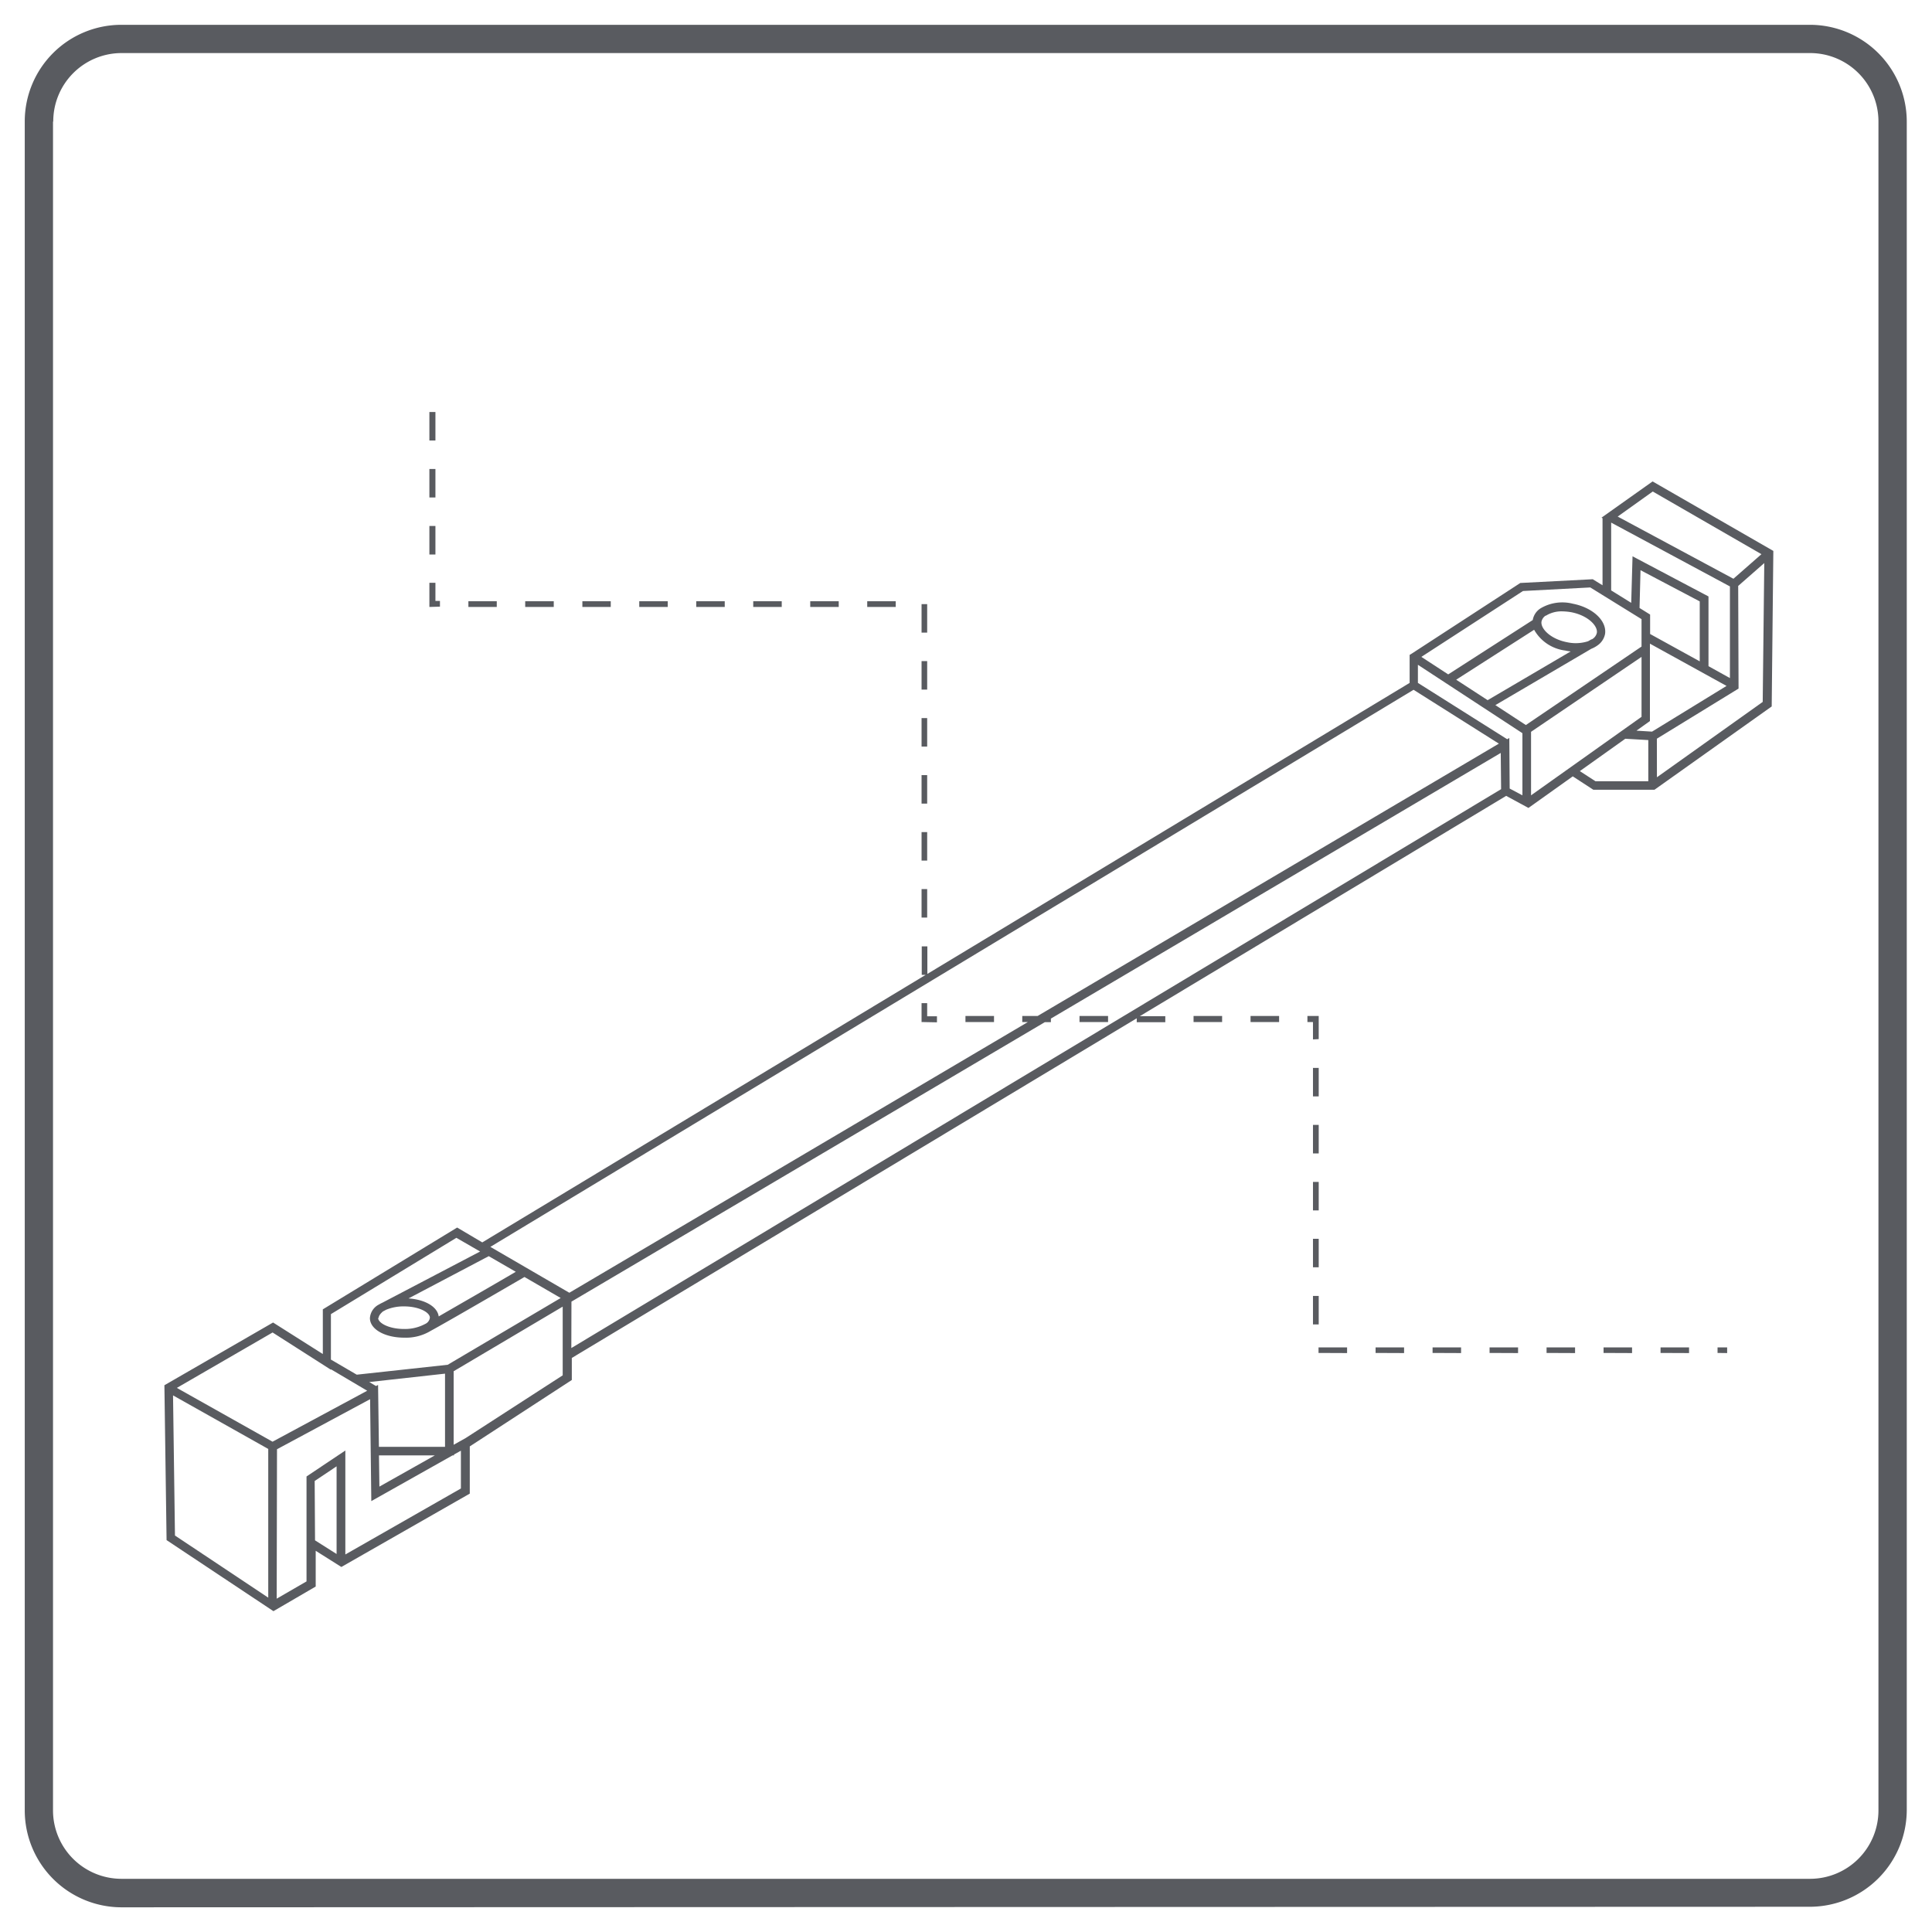<?xml version="1.0" encoding="UTF-8"?> <svg xmlns="http://www.w3.org/2000/svg" xmlns:xlink="http://www.w3.org/1999/xlink" width="32" height="32" viewBox="0 0 32 32"><rect x="0" y="0" width="32" height="32" fill="#333333" stroke="none"/><defs><clipPath id="b"><rect width="32" height="32"></rect></clipPath></defs><g id="a" clip-path="url(#b)"><rect width="32" height="32" fill="#fff"></rect><path d="M11103.6,2026.18a1.605,1.605,0,0,1-1.6-1.6V1996.6a1.6,1.6,0,0,1,1.6-1.6h27.972a1.605,1.605,0,0,1,1.6,1.6v27.971a1.607,1.607,0,0,1-1.6,1.6Zm-1.132-29.575v27.971a1.134,1.134,0,0,0,1.132,1.132h27.972a1.133,1.133,0,0,0,1.131-1.132V1996.6a1.132,1.132,0,0,0-1.131-1.132H11103.6A1.132,1.132,0,0,0,11102.472,1996.6Zm1.881,23.493-.036-2.565,1.8-1.039.824.522v-.74l2.225-1.355.416.246,7.344-4.431h-.065v-.472h.093v.456l7.988-4.82v-.464l.033-.02,1.8-1.171,1.2-.062.162.1v-1.111l-.017-.009.846-.6,2,1.151-.027,2.576-1.942,1.38h-1.012l-.341-.222-.734.523-.369-.2-6.068,3.649h.422v.1h-.473v-.065l-9.357,5.626v.052h0v.313l-1.69,1.1v.782l-2.127,1.215-.425-.268v.592l-.7.408Zm1.824.97.494-.286v-.291h0l0-1.447.643-.43v1.722l1.914-1.093v-.626l-.115.064v.014h-.024l-1.345.757-.02-1.688-1.542.829Zm-1.685-1.046,1.545,1.029v-2.463l-1.577-.887Zm2.677.306v-1.452l-.363.243.006.983Zm.709-1.116.918-.517h-.925Zm1.087-.659v-1.212l-1.255.139.112.066.034-.018.014,1.025Zm.143-1.252v1.218l.2-.112h0l1.606-1.038V2017l0,0v-.769Zm-3,1.167,1.568-.844-.6-.355v.008l-.967-.618-1.586.918Zm1.395-1.11,1.506-.164,1.872-1.106-.6-.348c-1.087.632-1.436.829-1.551.891a.794.794,0,0,1-.439.114c-.324,0-.57-.14-.57-.324a.273.273,0,0,1,.151-.226h0a.513.513,0,0,1,.057-.03l1.617-.847-.393-.227-2.078,1.264v.753Zm3.554-.441,15.4-9.257-.006-.6-7.451,4.4v.059h-.1l-7.841,4.629Zm-3.2-.5c0,.087.182.184.428.184a.7.7,0,0,0,.339-.077h0l.02-.01a.13.13,0,0,0,.07-.1c0-.089-.182-.187-.428-.187a.752.752,0,0,0-.295.055l-.055.029C11107.89,2016.348,11107.861,2016.385,11107.861,2016.42Zm1-.022c.3-.174.85-.489,1.28-.741l-.448-.259-1.329.7C11108.636,2016.114,11108.841,2016.236,11108.857,2016.4Zm2.167-.394,7.595-4.484h-.093v-.1h.254l7.64-4.511-1.413-.892-15.291,9.227Zm15.929-8.239,1.83-1.3v-.993l-1.83,1.241Zm-.143,0v-1.029l-1.731-1.133v.3l1.479.933.035-.021.006.838Zm1.21-.233h.875v-.682l-.381-.022-.753.536Zm1.018-.066,1.752-1.248.026-2.3-.432.379.006,1.7-1.353.83Zm-.081-.756,1.234-.757-1.269-.7v1.282l-.223.159Zm-2.09-.109,1.916-1.3v-.454l-.849-.525-1.115.059-1.683,1.091.445.29,1.4-.9h0a.286.286,0,0,1,.128-.193.707.707,0,0,1,.534-.078c.335.064.567.285.536.5a.3.3,0,0,1-.128.193.464.464,0,0,1-.1.054l-1.589.933Zm-.633-.412,1.375-.807a.784.784,0,0,1-.089-.015.689.689,0,0,1-.516-.344l-1.291.827Zm4.013-.366,0-1.518-1.967-1.057v1.123l.332.206.022-.771,1.258.665v1.155Zm-.5-.277v-.993l-.981-.517-.016.626.175.109v.322Zm-2.552-.758a.16.16,0,0,0-.069.1c-.017.117.15.288.422.341a.671.671,0,0,0,.35-.016l.059-.034,0,.005.017-.011a.161.161,0,0,0,.069-.1c.017-.117-.15-.288-.425-.341a.988.988,0,0,0-.153-.014A.488.488,0,0,0,11127.193,2004.788Zm1.193-1.64,1.917,1.03.464-.407-1.8-1.038Zm1.654,13.853v-.092h.159V2017Zm-.944,0v-.092h.472V2017Zm-.944,0v-.092h.472V2017Zm-.944,0v-.092h.472V2017Zm-.944,0v-.092h.472V2017Zm-.944,0v-.092h.472V2017Zm-.944,0v-.092h.472V2017Zm-.945,0v-.092h.473V2017Zm-.092-.472v-.472h.095v.472Zm0-.947v-.472h.095v.472Zm0-.942v-.472h.095v.472Zm0-.944v-.472h.095v.472Zm0-.944v-.472h.095v.472Zm0-.944v-.288h-.092v-.1h.187v.383Zm-1.034-.288v-.1h.473v.1Zm-.944,0v-.1h.473v.1Zm-1.889,0v-.1h.473v.1Zm-1.889,0v-.1h.473v.1Zm-.727,0v-.313h.093v.218h.162v.1Zm0-1.73v-.472h.093v.472Zm0-.944v-.472h.093v.472Zm0-.944v-.472h.093v.472Zm0-.944v-.472h.093v.472Zm0-.944v-.472h.093v.472Zm0-.944v-.472h.093v.472Zm-.9-.425v-.095h.472v.095Zm-.944,0v-.095h.472v.095Zm-.944,0v-.095h.472v.095Zm-.944,0v-.095h.472v.095Zm-.944,0v-.095h.472v.095Zm-.942,0v-.095h.47v.095Zm-.947,0v-.095h.473v.095Zm-.941,0v-.095h.47v.095Zm-.646,0v-.4h.1v.3h.075v.095Zm0-.869v-.472h.1v.472Zm0-.944v-.472h.1v.472Zm0-.944v-.472h.1v.472Z" transform="translate(-11101.59 -1994.589)" fill="#595b60"></path></g></svg> 